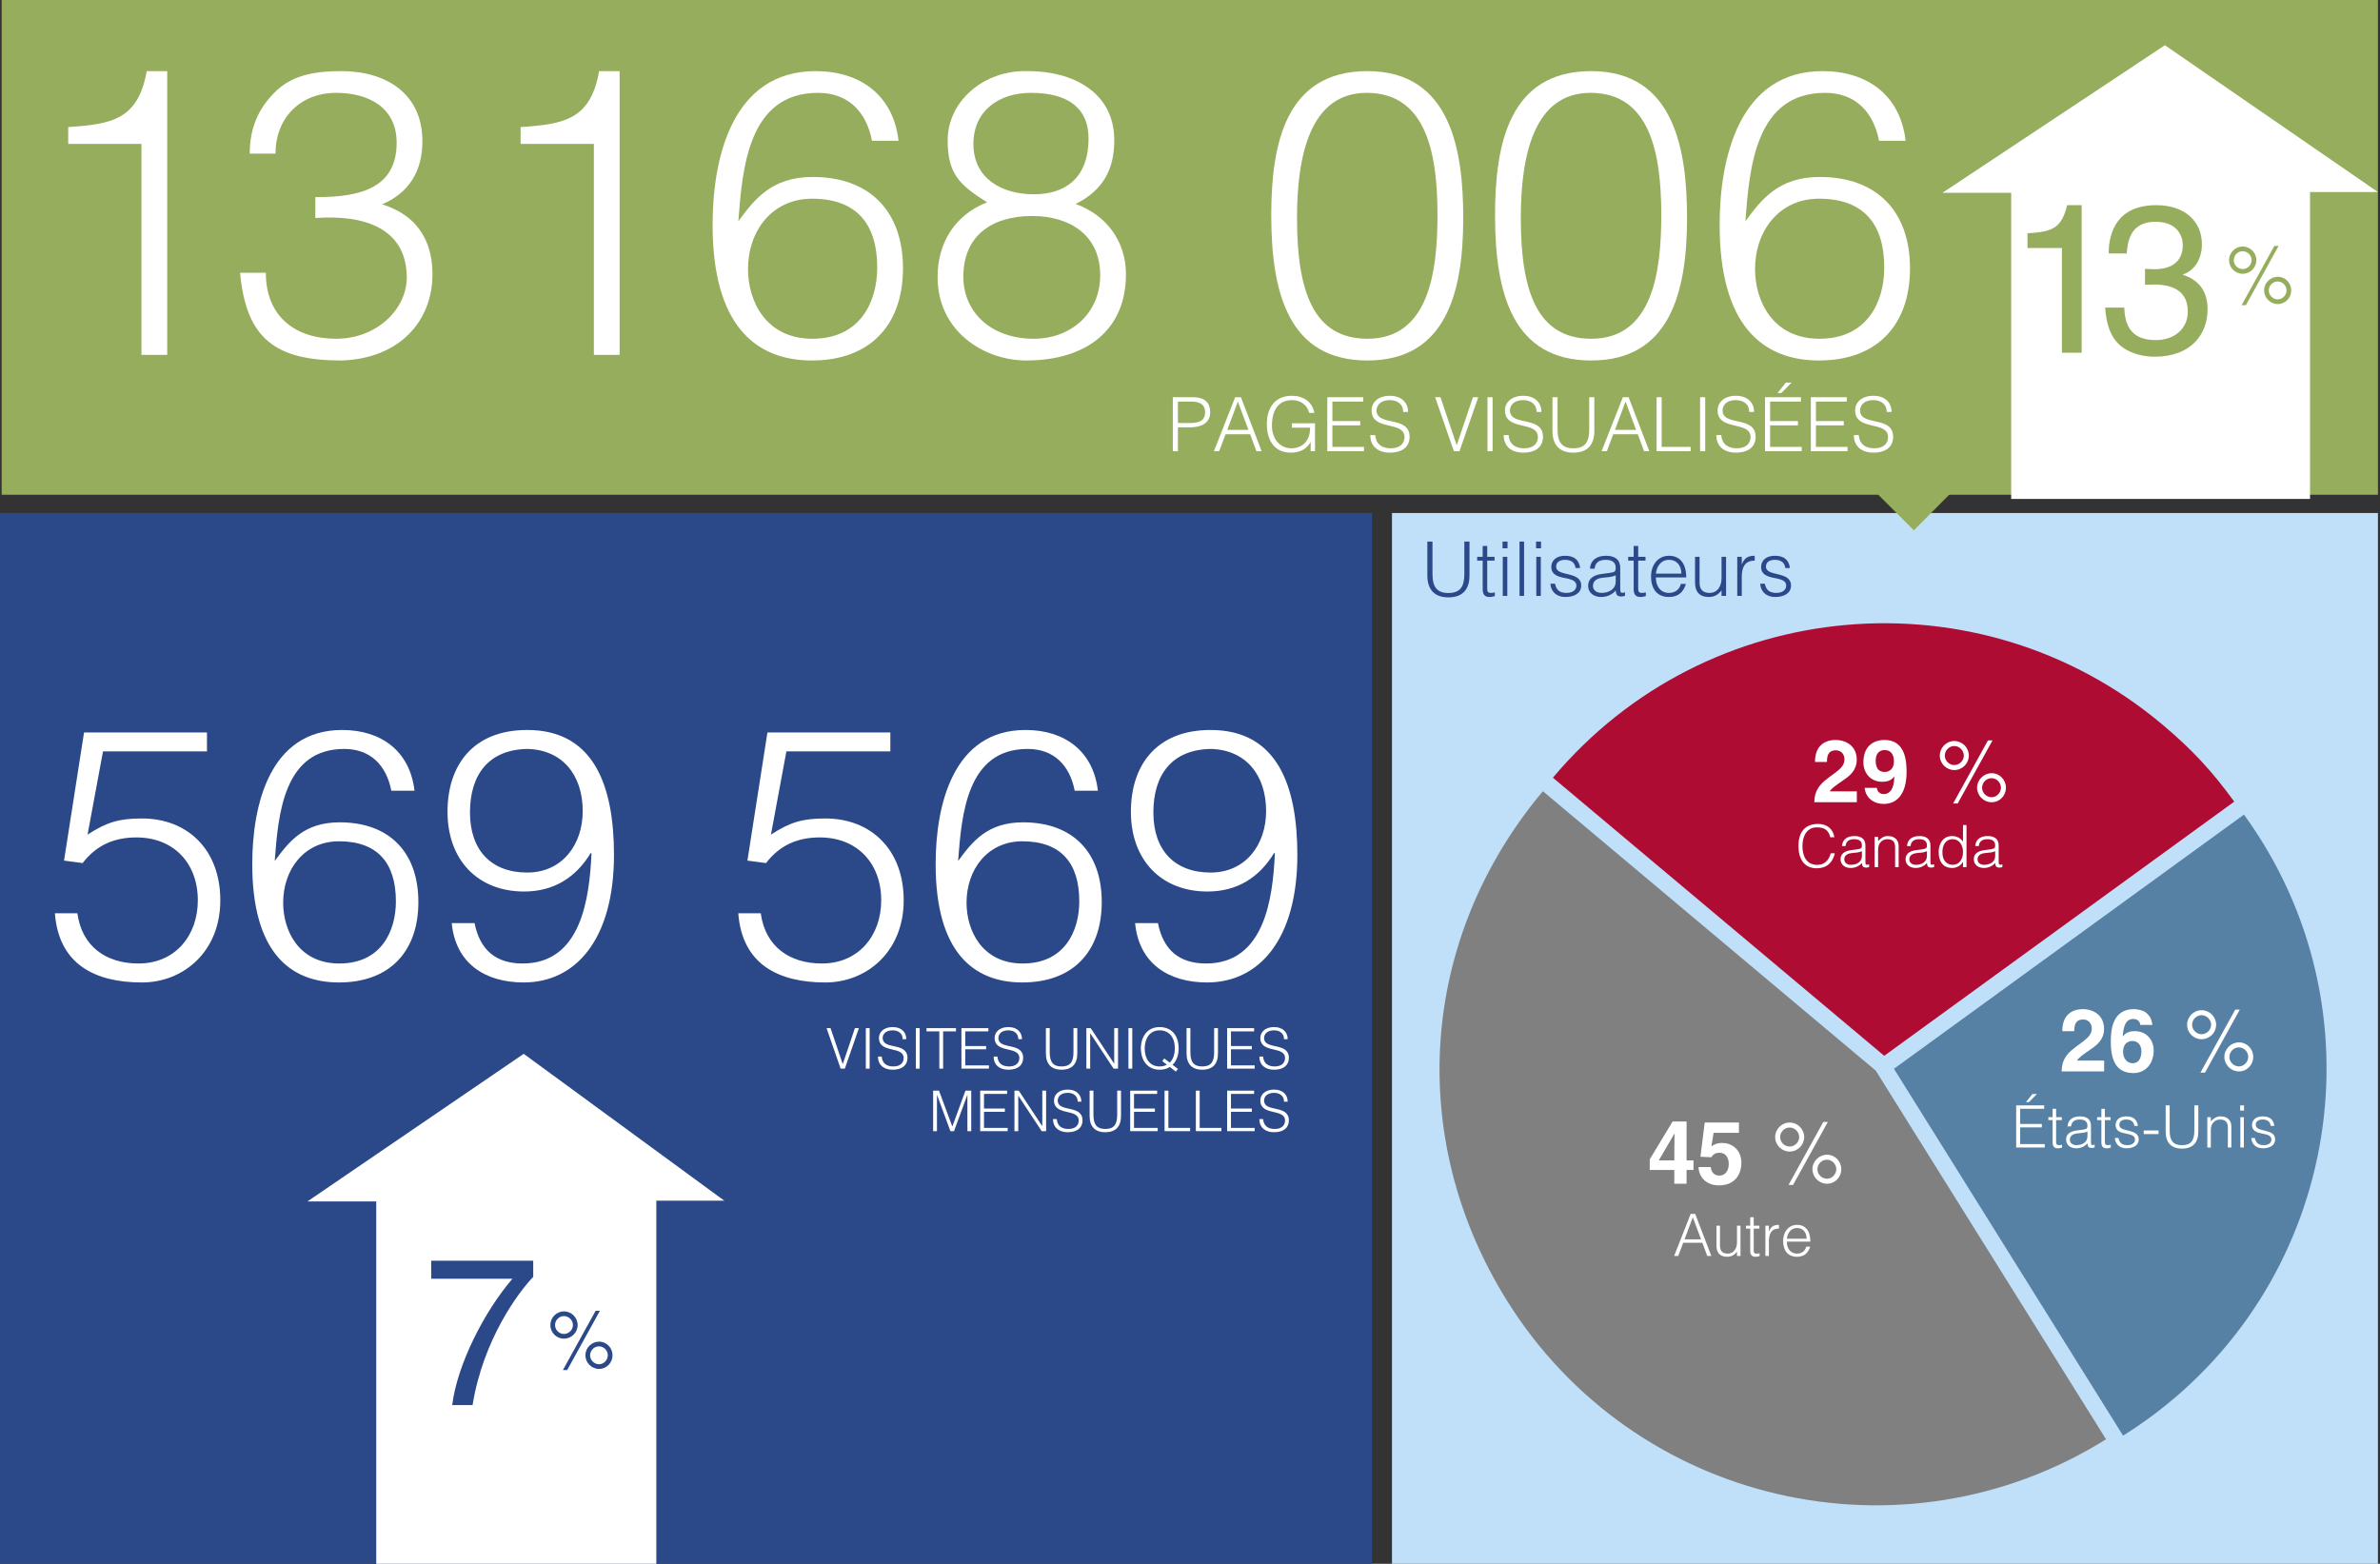 <?xml version="1.0" encoding="utf-8"?>
<!-- Generator: Adobe Illustrator 16.0.4, SVG Export Plug-In . SVG Version: 6.00 Build 0)  -->
<!DOCTYPE svg PUBLIC "-//W3C//DTD SVG 1.1//EN" "http://www.w3.org/Graphics/SVG/1.1/DTD/svg11.dtd">
<svg version="1.1" id="Layer_1" xmlns="http://www.w3.org/2000/svg" xmlns:xlink="http://www.w3.org/1999/xlink" x="0px" y="0px"
	 width="1121.577px" height="737px" viewBox="0 0 1121.577 737" enable-background="new 0 0 1121.577 737" xml:space="preserve">
<rect x="0" y="0" width="1121.577" height="737" fill="#333333" stroke="none"/>
<rect x="655.969" y="241.782" fill="#C0E0F9" width="464.646" height="495.218"/>
<rect x="0.78" fill="#95AD5C" width="1119.834" height="233.168"/>
<g>
	<path fill="#FFFFFF" d="M66.665,67.847H32.142V59.88c20.296-1.328,33.005-3.415,36.988-26.366h9.674V167.24h-12.14V67.847z"/>
	<path fill="#FFFFFF" d="M148.604,92.885c22.572,0.19,38.315-5.121,38.315-25.607c0-16.502-13.088-23.521-28.452-23.521
		c-17.071,0-28.642,11.95-28.642,28.642h-12.14c0-11.95,3.983-21.624,12.898-29.97c8.346-7.587,19.348-8.915,30.349-8.915
		c21.055,0,38.126,10.622,38.126,33.004c0,13.847-6.07,24.279-18.968,29.78c19.348,6.07,23.71,20.675,23.71,33.004
		c0,22.003-15.554,39.833-43.058,40.592c-30.918,0-44.765-10.243-47.61-41.351h12.14c0,20.296,13.467,31.108,33.194,31.108
		c19.348,0,33.953-14.416,33.194-30.159c-0.759-21.624-19.537-28.453-43.058-26.745V92.885z"/>
	<path fill="#FFFFFF" d="M279.859,67.847h-34.522V59.88c20.296-1.328,33.005-3.415,36.988-26.366h9.674V167.24h-12.14V67.847z"/>
	<path fill="#FFFFFF" d="M410.925,66.33c-2.656-13.657-11.191-22.572-25.417-22.572c-32.815,0-35.66,35.281-37.557,60.508
		c7.587-10.243,15.554-20.865,35.091-20.865c26.935,0,42.489,16.312,42.489,43.058c0,26.935-15.744,43.438-42.868,43.438
		c-26.745,0-46.852-16.692-46.852-63.923c0-31.677,9.294-72.458,48.559-72.458c21.055,0,36.609,11.381,39.075,32.815H410.925z
		 M352.503,126.838c0,14.985,8.346,32.815,30.349,32.815c22.572,0,30.539-17.451,30.539-33.574c0-20.675-9.863-32.436-30.729-32.436
		C363.884,93.644,352.503,108.818,352.503,126.838z"/>
	<path fill="#FFFFFF" d="M446.581,66.14c0-18.399,17.072-33.384,38.126-32.625c20.485,0,40.402,9.673,40.402,32.625
		c0,13.847-5.5,23.71-18.209,29.97c14.606,5.311,23.71,17.641,23.71,33.194c0,26.176-18.589,40.592-47.041,40.592
		c-19.348,0-41.73-13.278-41.73-39.454c0-15.933,8.156-29.211,23.331-35.091C452.271,87.194,446.581,82.073,446.581,66.14z
		 M453.979,130.442c0,16.502,12.898,29.211,33.194,29.211c17.64,0,31.297-12.14,31.297-29.97c0-18.778-14.226-27.883-32.056-27.883
		C467.826,101.8,453.979,110.715,453.979,130.442z M458.721,67.847c0,16.502,13.657,23.71,28.453,23.71
		c14.605,0,25.796-7.397,25.796-26.366c0-13.467-8.725-21.434-27.125-21.434C470.86,43.757,458.721,52.103,458.721,67.847z"/>
	<path fill="#FFFFFF" d="M689.558,102.749c0,35.47-8.346,67.147-45.145,67.147c-36.988,0-45.334-31.487-45.334-68.476
		c0-33.763,6.829-67.906,45.334-67.906C684.057,33.515,689.558,71.641,689.558,102.749z M644.034,43.757
		c-26.556,0-32.815,29.401-32.815,58.991c0,34.332,7.588,56.904,33.194,56.904c28.832,0,33.005-31.297,33.005-58.232
		C677.418,72.589,672.297,43.757,644.034,43.757z"/>
	<path fill="#FFFFFF" d="M795.017,102.749c0,35.47-8.346,67.147-45.145,67.147c-36.988,0-45.334-31.487-45.334-68.476
		c0-33.763,6.829-67.906,45.334-67.906C789.516,33.515,795.017,71.641,795.017,102.749z M749.493,43.757
		c-26.556,0-32.815,29.401-32.815,58.991c0,34.332,7.588,56.904,33.194,56.904c28.832,0,33.005-31.297,33.005-58.232
		C782.877,72.589,777.756,43.757,749.493,43.757z"/>
	<path fill="#FFFFFF" d="M885.491,66.33c-2.655-13.657-11.19-22.572-25.417-22.572c-32.815,0-35.66,35.281-37.557,60.508
		c7.587-10.243,15.554-20.865,35.091-20.865c26.935,0,42.488,16.312,42.488,43.058c0,26.935-15.743,43.438-42.868,43.438
		c-26.745,0-46.851-16.692-46.851-63.923c0-31.677,9.294-72.458,48.559-72.458c21.055,0,36.608,11.381,39.074,32.815H885.491z
		 M827.069,126.838c0,14.985,8.347,32.815,30.35,32.815c22.572,0,30.538-17.451,30.538-33.574c0-20.675-9.863-32.436-30.729-32.436
		C838.45,93.644,827.069,108.818,827.069,126.838z"/>
</g>
<rect y="241.782" fill="#2B4889" width="646.542" height="495.218"/>
<g>
	<path fill="#FFFFFF" d="M36.463,430.421c2.151,15.723,13.571,23.666,28.796,23.666c17.377,0,27.969-13.239,27.969-29.789
		c0-17.377-11.253-29.624-28.962-29.624c-10.426,0-18.867,3.641-25.321,12.081l-8.771-1.158l9.434-60.406h57.924v8.937H48.544
		l-7.282,39.223c9.103-5.958,15.06-7.612,25.652-7.612c21.349,0,36.906,14.563,36.906,38.561c0,24.493-17.708,38.727-36.906,38.727
		c-22.011,0-39.223-8.44-41.043-32.604H36.463z"/>
	<path fill="#FFFFFF" d="M184.415,372.663c-2.317-11.916-9.765-19.694-22.177-19.694c-28.631,0-31.113,30.782-32.769,52.793
		c6.62-8.937,13.571-18.204,30.617-18.204c23.5,0,37.071,14.232,37.071,37.567c0,23.501-13.736,37.899-37.402,37.899
		c-23.335,0-40.878-14.564-40.878-55.772c0-27.639,8.109-63.22,42.367-63.22c18.371,0,31.941,9.93,34.093,28.631H184.415z
		 M133.441,425.456c0,13.074,7.282,28.631,26.479,28.631c19.694,0,26.645-15.226,26.645-29.293c0-18.039-8.606-28.3-26.811-28.3
		C143.371,396.494,133.441,409.734,133.441,425.456z"/>
	<path fill="#FFFFFF" d="M223.634,435.055c2.482,12.412,9.764,19.032,22.673,19.032c27.638,0,31.444-30.782,32.438-51.8
		l-0.331-0.331c-7.116,11.75-17.542,18.204-31.444,18.204c-21.846,0-36.079-14.895-36.079-37.567
		c0-22.012,12.082-38.561,37.568-38.561c31.444,0,40.878,26.313,40.878,58.916c0,39.554-17.874,60.076-42.533,60.076
		c-18.205,0-32.106-8.938-33.927-27.97H223.634z M221.482,382.924c0,17.708,9.93,28.3,26.976,28.3
		c16.55,0,26.148-13.24,26.148-28.962c0-17.212-9.764-28.962-26.148-29.293C230.585,353.3,221.482,364.719,221.482,382.924z"/>
	<path fill="#FFFFFF" d="M358.509,430.421c2.151,15.723,13.571,23.666,28.796,23.666c17.377,0,27.969-13.239,27.969-29.789
		c0-17.377-11.253-29.624-28.962-29.624c-10.426,0-18.867,3.641-25.321,12.081l-8.771-1.158l9.434-60.406h57.924v8.937H370.59
		l-7.282,39.223c9.103-5.958,15.06-7.612,25.652-7.612c21.349,0,36.906,14.563,36.906,38.561c0,24.493-17.708,38.727-36.906,38.727
		c-22.011,0-39.223-8.44-41.043-32.604H358.509z"/>
	<path fill="#FFFFFF" d="M506.46,372.663c-2.317-11.916-9.765-19.694-22.177-19.694c-28.631,0-31.113,30.782-32.769,52.793
		c6.62-8.937,13.571-18.204,30.617-18.204c23.5,0,37.071,14.232,37.071,37.567c0,23.501-13.736,37.899-37.402,37.899
		c-23.335,0-40.878-14.564-40.878-55.772c0-27.639,8.109-63.22,42.367-63.22c18.371,0,31.941,9.93,34.093,28.631H506.46z
		 M455.487,425.456c0,13.074,7.282,28.631,26.479,28.631c19.694,0,26.645-15.226,26.645-29.293c0-18.039-8.606-28.3-26.811-28.3
		C465.417,396.494,455.487,409.734,455.487,425.456z"/>
	<path fill="#FFFFFF" d="M545.68,435.055c2.482,12.412,9.764,19.032,22.673,19.032c27.638,0,31.445-30.782,32.437-51.8l-0.331-0.331
		c-7.116,11.75-17.542,18.204-31.444,18.204c-21.846,0-36.079-14.895-36.079-37.567c0-22.012,12.082-38.561,37.568-38.561
		c31.445,0,40.877,26.313,40.877,58.916c0,39.554-17.873,60.076-42.532,60.076c-18.205,0-32.106-8.938-33.927-27.97H545.68z
		 M543.528,382.924c0,17.708,9.93,28.3,26.976,28.3c16.55,0,26.149-13.24,26.149-28.962c0-17.212-9.765-28.962-26.149-29.293
		C552.631,353.3,543.528,364.719,543.528,382.924z"/>
</g>
<g>
	<polygon fill="#FFFFFF" points="177.307,737 309.296,737 309.296,565.859 341.309,565.859 246.803,496.662 144.885,566.228 
		177.307,566.228 	"/>
	<g>
		<path fill="#2B4889" d="M203.211,594.158h48.069v7.616c-6.923,7.221-23.54,29.376-28.584,60.433h-9.594
			c2.374-19.089,15.034-44.014,28.387-59.542h-38.277V594.158z"/>
	</g>
</g>
<g>
	<path fill="#2B4889" d="M265.763,630.903c-3.537,0-6.413-2.915-6.413-6.413s2.876-6.451,6.413-6.451s6.451,2.915,6.451,6.451
		C272.214,628.027,269.299,630.903,265.763,630.903z M269.999,624.49c0-2.254-1.943-4.236-4.236-4.236s-4.197,1.943-4.197,4.236
		s1.943,4.197,4.197,4.197C268.017,628.688,269.999,626.744,269.999,624.49z M267.278,645.71h-2.021l15.429-27.943h2.021
		L267.278,645.71z M288.653,638.715c0,3.536-2.759,6.451-6.334,6.451c-3.537,0-6.452-2.915-6.452-6.451
		c0-3.498,2.954-6.413,6.452-6.413C285.855,632.302,288.653,635.217,288.653,638.715z M278.083,638.792
		c0,2.216,1.982,4.159,4.197,4.159c2.254,0,4.159-1.982,4.159-4.236s-1.904-4.197-4.159-4.197
		C279.948,634.518,278.083,636.461,278.083,638.792z"/>
</g>
<g>
	<g>
		<g>
			<path fill="#808080" d="M883.966,504.589l108.504,173.73c-95.947,59.921-222.306,30.728-282.234-65.226
				c-47.939-76.753-41.339-170.885,16.853-240.2L883.966,504.589z"/>
		</g>
	</g>
	<g>
		<g>
			<path fill="#5781A4" d="M892.525,503.703l164.946-119.789c66.161,91.102,45.939,218.588-45.157,284.738
				c-3.646,2.652-7.976,5.576-11.803,7.958L892.525,503.703z"/>
		</g>
	</g>
	<g>
		<g>
			<path fill="#AF0C33" d="M887.942,497.592L731.807,366.521c72.382-86.23,200.976-97.452,287.204-25.064
				c13.799,11.584,23.291,21.772,33.877,36.347L887.942,497.592z"/>
		</g>
	</g>
	<g>
		<path fill="#FFFFFF" d="M862.522,394.6c-0.772-3.39-2.866-4.685-6.256-4.685c-4.795,0-6.862,4.106-6.862,8.791
			c0,4.437,1.626,8.9,7.027,8.9c3.417,0,5.539-2.314,6.283-5.456h1.957c-0.882,3.831-3.279,7.055-8.599,7.055
			c-6.117,0-8.543-4.822-8.543-10.444c0-7.578,3.969-10.444,9.232-10.444c4.078,0,7.055,2.178,7.688,6.283H862.522z"/>
		<path fill="#FFFFFF" d="M874.645,400.359c0.606-0.055,1.626-0.221,2.177-0.469s0.606-0.992,0.606-1.488
			c0-1.681-0.992-2.894-3.555-2.894c-2.287,0-3.858,0.744-4.161,3.225h-1.682c0.248-3.362,2.756-4.712,5.87-4.712
			c2.894,0,5.181,1.13,5.181,4.437v7.771c0,1.295,0.331,1.598,1.736,1.102v1.296c-0.248,0.082-0.827,0.275-1.295,0.275
			c-0.276,0-0.496-0.027-0.744-0.083c-1.103-0.165-1.296-1.13-1.323-2.122c-1.378,1.543-3.252,2.37-5.318,2.37
			c-2.508,0-4.768-1.351-4.768-4.106c0-2.397,1.653-3.857,4.988-4.299L874.645,400.359z M877.428,401.186
			c-1.405,0.579-2.839,0.689-4.271,0.8c-2.508,0.192-4.023,1.103-4.023,3.031c0,1.736,1.516,2.562,3.087,2.562
			c2.617,0,5.208-1.268,5.208-4.161V401.186z"/>
		<path fill="#FFFFFF" d="M885.06,408.682h-1.653v-14.274h1.653v1.983c1.322-1.405,2.618-2.369,4.602-2.369
			c1.736,0,3.335,0.551,4.354,2.039c0.688,1.02,0.717,2.094,0.717,3.279v9.342h-1.653v-9.314c0-2.562-1.048-3.858-3.693-3.858
			c-2.039,0-3.444,1.323-3.968,2.784c-0.331,0.909-0.358,1.708-0.358,2.7V408.682z"/>
		<path fill="#FFFFFF" d="M905.284,400.359c0.606-0.055,1.626-0.221,2.177-0.469s0.606-0.992,0.606-1.488
			c0-1.681-0.992-2.894-3.555-2.894c-2.287,0-3.858,0.744-4.161,3.225h-1.682c0.248-3.362,2.756-4.712,5.87-4.712
			c2.894,0,5.181,1.13,5.181,4.437v7.771c0,1.295,0.331,1.598,1.736,1.102v1.296c-0.248,0.082-0.827,0.275-1.295,0.275
			c-0.276,0-0.496-0.027-0.744-0.083c-1.103-0.165-1.296-1.13-1.323-2.122c-1.378,1.543-3.252,2.37-5.318,2.37
			c-2.508,0-4.768-1.351-4.768-4.106c0-2.397,1.653-3.857,4.988-4.299L905.284,400.359z M908.067,401.186
			c-1.405,0.579-2.839,0.689-4.271,0.8c-2.508,0.192-4.023,1.103-4.023,3.031c0,1.736,1.516,2.562,3.087,2.562
			c2.617,0,5.208-1.268,5.208-4.161V401.186z"/>
		<path fill="#FFFFFF" d="M925.068,388.84h1.653v19.842h-1.653v-2.508h-0.055c-0.965,1.874-3.142,2.894-4.961,2.894
			c-4.602,0-6.448-3.279-6.448-7.495c0-3.996,2.012-7.551,6.366-7.551c2.012,0,4.051,0.937,5.098,2.673V388.84z M920.246,395.509
			c-3.417,0-5.016,2.894-4.878,6.477c0.027,3.582,2.095,5.594,4.878,5.594c3.114,0,4.822-2.646,4.822-6.09
			C925.068,398.265,923.25,395.509,920.246,395.509z"/>
		<path fill="#FFFFFF" d="M937.439,400.359c0.606-0.055,1.626-0.221,2.177-0.469s0.606-0.992,0.606-1.488
			c0-1.681-0.992-2.894-3.555-2.894c-2.287,0-3.858,0.744-4.161,3.225h-1.682c0.248-3.362,2.756-4.712,5.87-4.712
			c2.894,0,5.181,1.13,5.181,4.437v7.771c0,1.295,0.331,1.598,1.736,1.102v1.296c-0.248,0.082-0.827,0.275-1.295,0.275
			c-0.276,0-0.496-0.027-0.744-0.083c-1.103-0.165-1.296-1.13-1.323-2.122c-1.378,1.543-3.252,2.37-5.318,2.37
			c-2.508,0-4.768-1.351-4.768-4.106c0-2.397,1.653-3.857,4.988-4.299L937.439,400.359z M940.223,401.186
			c-1.405,0.579-2.839,0.689-4.271,0.8c-2.508,0.192-4.023,1.103-4.023,3.031c0,1.736,1.516,2.562,3.087,2.562
			c2.617,0,5.208-1.268,5.208-4.161V401.186z"/>
	</g>
	<g>
		<path fill="#FFFFFF" d="M855.319,359.116c0-9.548,6.986-10.375,9.59-10.375c5.622,0,10.086,3.307,10.086,9.26
			c0,5.043-3.266,7.605-6.117,9.548c-3.886,2.729-5.911,4.051-6.572,5.415h12.731v5.126h-20.048
			c0.206-3.431,0.454-7.027,6.82-11.657c5.291-3.844,7.398-5.332,7.398-8.639c0-1.943-1.239-4.175-4.051-4.175
			c-4.051,0-4.175,3.348-4.216,5.497H855.319z"/>
		<path fill="#FFFFFF" d="M884.458,371.311v0.042c0.331,2.025,1.612,2.893,3.39,2.893c2.397,0,4.795-2.025,4.836-8.184l-0.082-0.083
			c-1.323,1.984-3.597,2.48-5.581,2.48c-5.621,0-8.887-4.258-8.887-9.177c0-7.192,4.258-10.541,10.003-10.541
			c10.169,0,10.334,10.954,10.334,15.088c0,11.367-5.373,15.046-10.664,15.046c-5.002,0-8.599-2.894-9.095-7.564H884.458z
			 M888.261,363.829c2.025,0,4.258-1.447,4.258-4.919c0-3.349-1.446-5.415-4.423-5.415c-1.488,0-4.175,0.744-4.175,4.96
			C883.921,362.878,886.07,363.829,888.261,363.829z"/>
		<path fill="#FFFFFF" d="M920.954,362.92c-3.762,0-6.82-3.101-6.82-6.821c0-3.72,3.059-6.861,6.82-6.861s6.862,3.101,6.862,6.861
			C927.816,359.86,924.716,362.92,920.954,362.92z M925.46,356.099c0-2.397-2.067-4.505-4.506-4.505s-4.464,2.066-4.464,4.505
			c0,2.439,2.066,4.465,4.464,4.465S925.46,358.496,925.46,356.099z M922.566,378.669h-2.149l16.41-29.721h2.149L922.566,378.669z
			 M945.301,371.229c0,3.761-2.935,6.861-6.737,6.861c-3.762,0-6.862-3.101-6.862-6.861c0-3.721,3.142-6.821,6.862-6.821
			C942.325,364.407,945.301,367.508,945.301,371.229z M934.058,371.311c0,2.356,2.108,4.423,4.465,4.423
			c2.397,0,4.423-2.107,4.423-4.505c0-2.398-2.025-4.465-4.423-4.465C936.042,366.764,934.058,368.83,934.058,371.311z"/>
	</g>
	<g>
		<path fill="#FFFFFF" d="M971.86,485.974c0-9.548,6.986-10.375,9.59-10.375c5.622,0,10.086,3.307,10.086,9.26
			c0,5.043-3.266,7.605-6.117,9.548c-3.886,2.729-5.911,4.051-6.572,5.415h12.731v5.126H971.53c0.206-3.431,0.454-7.027,6.82-11.657
			c5.291-3.844,7.398-5.332,7.398-8.639c0-1.943-1.239-4.175-4.051-4.175c-4.051,0-4.175,3.348-4.216,5.497H971.86z"/>
		<path fill="#FFFFFF" d="M1008.604,483.039c-0.165-1.653-1.239-2.811-3.389-2.811c-3.762,0-4.63,4.299-4.837,8.102l0.083,0.083
			c0.785-1.075,2.232-2.439,5.497-2.439c6.077,0,8.971,4.671,8.971,9.053c0,6.407-3.928,10.706-9.591,10.706
			c-8.887,0-10.623-7.44-10.623-14.757c0-5.58,0.744-15.377,10.913-15.377c1.198,0,4.547,0.455,5.993,1.901
			c1.612,1.571,2.191,2.438,2.729,5.539H1008.604z M1004.926,490.604c-2.19,0-4.423,1.364-4.423,5.043
			c0,3.183,1.819,5.456,4.589,5.456c2.107,0,4.051-1.611,4.051-5.58C1009.143,491.803,1006.745,490.604,1004.926,490.604z"/>
		<path fill="#FFFFFF" d="M1037.495,489.777c-3.762,0-6.82-3.101-6.82-6.821c0-3.72,3.059-6.861,6.82-6.861s6.862,3.101,6.862,6.861
			C1044.357,486.718,1041.257,489.777,1037.495,489.777z M1042.001,482.956c0-2.397-2.067-4.505-4.506-4.505
			s-4.464,2.066-4.464,4.505c0,2.439,2.066,4.465,4.464,4.465S1042.001,485.354,1042.001,482.956z M1039.107,505.526h-2.149
			l16.41-29.721h2.149L1039.107,505.526z M1061.842,498.086c0,3.761-2.935,6.861-6.737,6.861c-3.762,0-6.862-3.101-6.862-6.861
			c0-3.721,3.142-6.821,6.862-6.821C1058.866,491.265,1061.842,494.365,1061.842,498.086z M1050.599,498.168
			c0,2.356,2.108,4.423,4.465,4.423c2.397,0,4.423-2.107,4.423-4.505c0-2.398-2.025-4.465-4.423-4.465
			C1052.583,493.621,1050.599,495.688,1050.599,498.168z"/>
	</g>
	<g>
		<path fill="#FFFFFF" d="M950.129,540.799v-19.842h13.2v1.599h-11.326v7.165h10.224v1.599h-10.224v7.881h11.602v1.599H950.129z
			 M954.73,519.414l3.06-3.83h2.121l-3.775,3.83H954.73z"/>
		<path fill="#FFFFFF" d="M971.731,540.854c-0.387,0.083-1.103,0.331-1.902,0.331c-1.625,0-2.535-0.717-2.535-2.838v-10.444h-2.012
			v-1.378h2.012v-3.969h1.653v3.969h2.674v1.378h-2.674v9.782c0,1.405,0.056,2.012,1.434,2.012c0.44,0,0.909-0.082,1.351-0.192
			V540.854z"/>
		<path fill="#FFFFFF" d="M980.935,532.477c0.606-0.055,1.626-0.221,2.177-0.469s0.606-0.992,0.606-1.488
			c0-1.681-0.992-2.894-3.555-2.894c-2.287,0-3.858,0.744-4.161,3.225h-1.682c0.248-3.362,2.756-4.712,5.87-4.712
			c2.894,0,5.181,1.13,5.181,4.437v7.771c0,1.295,0.331,1.598,1.736,1.102v1.296c-0.248,0.082-0.827,0.275-1.295,0.275
			c-0.276,0-0.496-0.027-0.744-0.083c-1.103-0.165-1.296-1.13-1.323-2.122c-1.378,1.543-3.252,2.37-5.318,2.37
			c-2.508,0-4.768-1.351-4.768-4.106c0-2.397,1.653-3.857,4.988-4.299L980.935,532.477z M983.718,533.303
			c-1.405,0.579-2.839,0.689-4.271,0.8c-2.508,0.192-4.023,1.103-4.023,3.031c0,1.736,1.516,2.562,3.087,2.562
			c2.617,0,5.208-1.268,5.208-4.161V533.303z"/>
		<path fill="#FFFFFF" d="M994.712,540.854c-0.387,0.083-1.103,0.331-1.902,0.331c-1.625,0-2.535-0.717-2.535-2.838v-10.444h-2.012
			v-1.378h2.012v-3.969h1.653v3.969h2.674v1.378h-2.674v9.782c0,1.405,0.056,2.012,1.434,2.012c0.44,0,0.909-0.082,1.351-0.192
			V540.854z"/>
		<path fill="#FFFFFF" d="M998.319,536.335c0.524,2.452,1.792,3.361,4.271,3.361c2.397,0,3.527-1.268,3.527-2.646
			c0-4.134-9.148-1.212-9.148-6.834c0-2.37,1.846-4.078,5.016-4.078c3.086,0,5.098,1.268,5.511,4.491h-1.681
			c-0.303-2.204-1.791-3.004-3.858-3.004c-2.094,0-3.224,0.992-3.224,2.453c0,3.886,9.148,1.46,9.148,6.944
			c0,2.729-2.452,4.161-5.814,4.161s-5.291-2.149-5.429-4.85H998.319z"/>
		<path fill="#FFFFFF" d="M1017.223,532.779v1.709h-6.972v-1.709H1017.223z"/>
		<path fill="#FFFFFF" d="M1020.583,520.957h1.874v11.822c0,4.905,1.764,6.944,5.814,6.944c4.271,0,5.814-2.259,5.814-6.944v-11.822
			h1.874v12.374c0,5.153-2.562,7.991-7.688,7.991c-5.181,0-7.688-2.921-7.688-7.991V520.957z"/>
		<path fill="#FFFFFF" d="M1041.854,540.799h-1.653v-14.274h1.653v1.983c1.322-1.405,2.618-2.369,4.602-2.369
			c1.736,0,3.335,0.551,4.354,2.039c0.688,1.02,0.717,2.094,0.717,3.279v9.342h-1.653v-9.314c0-2.562-1.048-3.858-3.693-3.858
			c-2.039,0-3.444,1.323-3.968,2.784c-0.331,0.909-0.358,1.708-0.358,2.7V540.799z"/>
		<path fill="#FFFFFF" d="M1055.687,523.41v-2.453h1.818v2.453H1055.687z M1055.77,540.799v-14.274h1.653v14.274H1055.77z"/>
		<path fill="#FFFFFF" d="M1062.602,536.335c0.524,2.452,1.792,3.361,4.271,3.361c2.397,0,3.527-1.268,3.527-2.646
			c0-4.134-9.148-1.212-9.148-6.834c0-2.37,1.846-4.078,5.015-4.078c3.087,0,5.099,1.268,5.512,4.491h-1.681
			c-0.304-2.204-1.791-3.004-3.858-3.004c-2.094,0-3.224,0.992-3.224,2.453c0,3.886,9.148,1.46,9.148,6.944
			c0,2.729-2.452,4.161-5.814,4.161s-5.291-2.149-5.429-4.85H1062.602z"/>
	</g>
	<g>
		<path fill="#FFFFFF" d="M788.938,591.926l7.799-19.842h2.122l7.605,19.842h-1.929l-2.287-6.228h-9.039l-2.342,6.228H788.938z
			 M793.844,584.1h7.771l-3.886-10.417L793.844,584.1z"/>
		<path fill="#FFFFFF" d="M818.561,577.651h1.653v14.274h-1.653v-1.984c-0.882,0.992-2.095,2.37-4.603,2.37
			c-3.803,0-5.07-2.287-5.07-5.264v-9.396h1.653v9.369c0,2.453,1.074,3.803,3.665,3.803c2.729,0,4.354-2.26,4.354-5.401V577.651z"/>
		<path fill="#FFFFFF" d="M829.224,591.98c-0.387,0.083-1.103,0.331-1.902,0.331c-1.625,0-2.535-0.717-2.535-2.838v-10.444h-2.012
			v-1.378h2.012v-3.969h1.653v3.969h2.674v1.378h-2.674v9.782c0,1.405,0.056,2.012,1.434,2.012c0.44,0,0.909-0.082,1.351-0.192
			V591.98z"/>
		<path fill="#FFFFFF" d="M833.604,591.926h-1.654v-14.274h1.654v2.673h0.055c0.909-2.287,2.26-3.059,4.657-3.059v1.791
			c-3.721-0.083-4.712,2.673-4.712,5.869V591.926z"/>
		<path fill="#FFFFFF" d="M842.062,585.174c-0.027,3.087,1.626,5.649,4.795,5.649c2.149,0,3.83-1.185,4.326-3.279h1.847
			c-0.827,2.701-2.535,4.768-6.173,4.768c-4.574,0-6.559-3.252-6.559-7.468c0-4.161,2.48-7.578,6.559-7.578
			c3.913,0,6.311,2.783,6.283,7.908H842.062z M851.377,583.796c0-2.783-1.543-5.043-4.52-5.043c-2.921,0-4.465,2.343-4.795,5.043
			H851.377z"/>
	</g>
	<g>
		<path fill="#FFFFFF" d="M798.067,551.398h-3.266v6.49h-5.787v-6.49H777.44v-5.001l10.789-17.857h6.572v18.354h3.266V551.398z
			 M789.015,546.894c0-7.11,0.124-11.698,0.124-12.607h-0.083l-7.357,12.607H789.015z"/>
		<path fill="#FFFFFF" d="M806.496,540.279c1.075-0.744,2.397-1.612,5.25-1.612c3.927,0,8.887,2.729,8.887,9.467
			c0,4.009-2.025,10.54-10.664,10.54c-4.589,0-9.26-2.728-9.549-8.639h5.787c0.248,2.397,1.529,4.009,4.092,4.009
			c2.77,0,4.382-2.355,4.382-5.497c0-2.604-1.24-5.25-4.299-5.25c-0.785,0-2.77,0.041-3.886,2.108l-5.167-0.248l2.025-16.121h16.121
			v4.878h-11.946L806.496,540.279z"/>
		<path fill="#FFFFFF" d="M843.364,542.719c-3.762,0-6.82-3.101-6.82-6.821c0-3.72,3.059-6.861,6.82-6.861s6.862,3.101,6.862,6.861
			C850.227,539.659,847.126,542.719,843.364,542.719z M847.87,535.897c0-2.397-2.067-4.505-4.506-4.505s-4.464,2.066-4.464,4.505
			c0,2.439,2.066,4.465,4.464,4.465S847.87,538.295,847.87,535.897z M844.977,558.468h-2.149l16.41-29.721h2.149L844.977,558.468z
			 M867.711,551.027c0,3.761-2.935,6.861-6.737,6.861c-3.762,0-6.862-3.101-6.862-6.861c0-3.721,3.142-6.821,6.862-6.821
			C864.735,544.206,867.711,547.307,867.711,551.027z M856.468,551.109c0,2.356,2.108,4.423,4.465,4.423
			c2.397,0,4.423-2.107,4.423-4.505c0-2.398-2.025-4.465-4.423-4.465C858.452,546.562,856.468,548.629,856.468,551.109z"/>
	</g>
</g>
<polygon fill="#95AD5C" points="921.491,230.221 882.185,230.221 901.897,249.928 "/>
<g>
	<path fill="#FFFFFF" d="M552.693,212.657v-25.456h9.298c6.611,0,8.308,3.288,8.308,7.106c0,5.692-5.056,7.106-9.758,7.106h-5.445
		v11.243H552.693z M560.613,199.363c4.49,0,7.283-0.919,7.283-5.232c0-3.182-2.05-4.879-6.576-4.879h-6.223v10.111H560.613z"/>
	<path fill="#FFFFFF" d="M572.068,212.657l10.005-25.456h2.722l9.758,25.456h-2.475l-2.935-7.99h-11.596l-3.005,7.99H572.068z
		 M578.361,202.616h9.97l-4.984-13.364L578.361,202.616z"/>
	<path fill="#FFFFFF" d="M608.804,201.555v-2.05h10.889v13.152h-2.051v-4.349c-1.768,3.041-4.489,5.021-9.51,5.021
		c-6.435,0-11.137-4.49-11.137-13.541c0-7.46,3.747-13.258,11.772-13.258c5.339,0,9.546,2.616,10.643,8.061h-2.476
		c-0.849-3.818-4.207-6.01-7.99-6.01c-6.717,0-9.545,4.95-9.545,12.162c0,5.622,3.394,10.536,9.228,10.536
		c2.757,0,6.01-1.167,7.672-4.455c0.812-1.591,1.061-3.359,1.096-5.268H608.804z"/>
	<path fill="#FFFFFF" d="M625.491,212.657v-25.456h16.936v2.051h-14.531v9.192h13.117v2.05h-13.117v10.111h14.885v2.051H625.491z"/>
	<path fill="#FFFFFF" d="M648.085,205.056c0.389,4.561,3.43,6.222,7.318,6.222c4.561,0,6.47-2.475,6.47-5.268
		c0-7.884-15.521-2.652-15.521-12.657c0-3.535,2.935-6.823,8.627-6.823c5.728,0,8.591,3.465,8.556,7.601h-2.298
		c0-3.889-3.006-5.551-6.258-5.551c-4.879,0-6.646,3.005-6.223,5.622c1.096,6.576,15.521,1.838,15.521,11.702
		c0,4.667-3.43,7.425-9.298,7.425c-5.304,0-9.228-2.758-9.228-8.273H648.085z"/>
	<path fill="#FFFFFF" d="M676.3,187.201h2.51l7.672,22.627l7.637-22.627h2.51l-8.838,25.456h-2.652L676.3,187.201z"/>
	<path fill="#FFFFFF" d="M700.978,212.657v-25.456h2.404v25.456H700.978z"/>
	<path fill="#FFFFFF" d="M710.948,205.056c0.389,4.561,3.43,6.222,7.318,6.222c4.561,0,6.47-2.475,6.47-5.268
		c0-7.884-15.521-2.652-15.521-12.657c0-3.535,2.935-6.823,8.627-6.823c5.728,0,8.591,3.465,8.556,7.601h-2.298
		c0-3.889-3.006-5.551-6.258-5.551c-4.879,0-6.646,3.005-6.223,5.622c1.096,6.576,15.521,1.838,15.521,11.702
		c0,4.667-3.43,7.425-9.298,7.425c-5.304,0-9.228-2.758-9.228-8.273H710.948z"/>
	<path fill="#FFFFFF" d="M731.597,187.201H734v15.167c0,6.293,2.263,8.909,7.46,8.909c5.48,0,7.46-2.899,7.46-8.909v-15.167h2.404
		v15.875c0,6.611-3.288,10.253-9.864,10.253c-6.646,0-9.863-3.748-9.863-10.253V187.201z"/>
	<path fill="#FFFFFF" d="M754.755,212.657l10.006-25.456h2.722l9.758,25.456h-2.475l-2.935-7.99h-11.596l-3.006,7.99H754.755z
		 M761.048,202.616h9.97l-4.984-13.364L761.048,202.616z"/>
	<path fill="#FFFFFF" d="M780.67,212.657v-25.456h2.404v23.405h13.647v2.051H780.67z"/>
	<path fill="#FFFFFF" d="M801.177,212.657v-25.456h2.404v25.456H801.177z"/>
	<path fill="#FFFFFF" d="M811.147,205.056c0.389,4.561,3.43,6.222,7.318,6.222c4.561,0,6.47-2.475,6.47-5.268
		c0-7.884-15.521-2.652-15.521-12.657c0-3.535,2.935-6.823,8.627-6.823c5.728,0,8.591,3.465,8.556,7.601H824.3
		c0-3.889-3.006-5.551-6.258-5.551c-4.879,0-6.646,3.005-6.223,5.622c1.096,6.576,15.521,1.838,15.521,11.702
		c0,4.667-3.43,7.425-9.298,7.425c-5.304,0-9.228-2.758-9.228-8.273H811.147z"/>
	<path fill="#FFFFFF" d="M831.761,212.657v-25.456h16.936v2.051h-14.531v9.192h13.117v2.05h-13.117v10.111h14.885v2.051H831.761z
		 M837.665,185.222l3.925-4.915h2.723l-4.844,4.915H837.665z"/>
	<path fill="#FFFFFF" d="M853.363,212.657v-25.456h16.936v2.051h-14.531v9.192h13.117v2.05h-13.117v10.111h14.885v2.051H853.363z"/>
	<path fill="#FFFFFF" d="M875.956,205.056c0.389,4.561,3.43,6.222,7.318,6.222c4.561,0,6.47-2.475,6.47-5.268
		c0-7.884-15.521-2.652-15.521-12.657c0-3.535,2.935-6.823,8.627-6.823c5.728,0,8.591,3.465,8.556,7.601h-2.298
		c0-3.889-3.006-5.551-6.258-5.551c-4.879,0-6.646,3.005-6.223,5.622c1.096,6.576,15.521,1.838,15.521,11.702
		c0,4.667-3.43,7.425-9.298,7.425c-5.304,0-9.228-2.758-9.228-8.273H875.956z"/>
</g>
<g>
	<g>
		<path fill="#2B4889" d="M672.64,255.235h2.42v15.266c0,6.334,2.277,8.967,7.508,8.967c5.516,0,7.508-2.918,7.508-8.967v-15.266
			h2.42v15.977c0,6.654-3.31,10.319-9.928,10.319c-6.689,0-9.928-3.771-9.928-10.319V255.235z"/>
		<path fill="#2B4889" d="M704.446,280.927c-0.498,0.106-1.423,0.427-2.455,0.427c-2.1,0-3.273-0.925-3.273-3.665v-13.486h-2.598
			v-1.779h2.598v-5.124h2.135v5.124h3.451v1.779h-3.451v12.633c0,1.814,0.071,2.597,1.851,2.597c0.569,0,1.174-0.106,1.743-0.249
			V280.927z"/>
		<path fill="#2B4889" d="M708.073,258.402v-3.167h2.349v3.167H708.073z M708.18,280.855v-18.433h2.136v18.433H708.18z"/>
		<path fill="#2B4889" d="M716.077,280.855v-25.62h2.136v25.62H716.077z"/>
		<path fill="#2B4889" d="M723.868,258.402v-3.167h2.349v3.167H723.868z M723.975,280.855v-18.433h2.136v18.433H723.975z"/>
		<path fill="#2B4889" d="M732.799,275.091c0.676,3.167,2.312,4.341,5.516,4.341c3.096,0,4.555-1.637,4.555-3.416
			c0-5.337-11.814-1.565-11.814-8.824c0-3.061,2.385-5.267,6.477-5.267c3.985,0,6.583,1.637,7.116,5.801h-2.17
			c-0.392-2.847-2.313-3.879-4.981-3.879c-2.705,0-4.164,1.281-4.164,3.167c0,5.018,11.814,1.886,11.814,8.967
			c0,3.522-3.167,5.373-7.509,5.373c-4.341,0-6.832-2.775-7.01-6.263H732.799z"/>
		<path fill="#2B4889" d="M757.811,270.109c0.782-0.071,2.099-0.285,2.811-0.605s0.783-1.28,0.783-1.921
			c0-2.171-1.281-3.736-4.591-3.736c-2.953,0-4.981,0.961-5.373,4.163h-2.17c0.32-4.341,3.558-6.085,7.579-6.085
			c3.736,0,6.689,1.459,6.689,5.729v10.034c0,1.673,0.427,2.063,2.242,1.424v1.672c-0.32,0.106-1.067,0.356-1.673,0.356
			c-0.355,0-0.641-0.036-0.961-0.107c-1.423-0.213-1.672-1.459-1.708-2.74c-1.779,1.993-4.198,3.061-6.867,3.061
			c-3.238,0-6.156-1.743-6.156-5.302c0-3.096,2.135-4.981,6.44-5.551L757.811,270.109z M761.404,271.177
			c-1.815,0.747-3.665,0.89-5.516,1.032c-3.238,0.249-5.195,1.423-5.195,3.914c0,2.241,1.957,3.309,3.985,3.309
			c3.381,0,6.726-1.637,6.726-5.373V271.177z"/>
		<path fill="#2B4889" d="M775.599,280.927c-0.498,0.106-1.423,0.427-2.455,0.427c-2.1,0-3.273-0.925-3.273-3.665v-13.486h-2.598
			v-1.779h2.598v-5.124h2.135v5.124h3.451v1.779h-3.451v12.633c0,1.814,0.071,2.597,1.851,2.597c0.569,0,1.174-0.106,1.743-0.249
			V280.927z"/>
		<path fill="#2B4889" d="M780.329,272.138c-0.036,3.985,2.1,7.294,6.191,7.294c2.775,0,4.946-1.529,5.586-4.234h2.385
			c-1.067,3.487-3.273,6.156-7.971,6.156c-5.907,0-8.469-4.199-8.469-9.643c0-5.373,3.202-9.786,8.469-9.786
			c5.053,0,8.148,3.594,8.113,10.213H780.329z M792.356,270.358c0-3.594-1.993-6.512-5.836-6.512c-3.772,0-5.765,3.024-6.191,6.512
			H792.356z"/>
		<path fill="#2B4889" d="M811.283,262.423h2.135v18.433h-2.135v-2.562c-1.139,1.281-2.704,3.061-5.942,3.061
			c-4.91,0-6.547-2.953-6.547-6.796v-12.135h2.135v12.099c0,3.167,1.388,4.91,4.732,4.91c3.522,0,5.622-2.917,5.622-6.974V262.423z"
			/>
		<path fill="#2B4889" d="M820.815,280.855h-2.135v-18.433h2.135v3.452h0.071c1.174-2.953,2.918-3.95,6.014-3.95v2.313
			c-4.804-0.107-6.085,3.451-6.085,7.579V280.855z"/>
		<path fill="#2B4889" d="M831.667,275.091c0.676,3.167,2.312,4.341,5.516,4.341c3.096,0,4.555-1.637,4.555-3.416
			c0-5.337-11.814-1.565-11.814-8.824c0-3.061,2.385-5.267,6.477-5.267c3.985,0,6.583,1.637,7.117,5.801h-2.171
			c-0.392-2.847-2.313-3.879-4.981-3.879c-2.705,0-4.164,1.281-4.164,3.167c0,5.018,11.814,1.886,11.814,8.967
			c0,3.522-3.167,5.373-7.509,5.373c-4.341,0-6.832-2.775-7.01-6.263H831.667z"/>
	</g>
</g>
<g>
	<path fill="#FFFFFF" d="M389.514,484.551h1.883l5.755,16.973l5.728-16.973h1.883l-6.63,19.094h-1.989L389.514,484.551z"/>
	<path fill="#FFFFFF" d="M408.023,503.645v-19.094h1.803v19.094H408.023z"/>
	<path fill="#FFFFFF" d="M415.501,497.942c0.292,3.422,2.572,4.668,5.49,4.668c3.421,0,4.853-1.856,4.853-3.951
		c0-5.914-11.642-1.989-11.642-9.494c0-2.652,2.201-5.118,6.471-5.118c4.296,0,6.444,2.599,6.418,5.701h-1.724
		c0-2.917-2.254-4.163-4.694-4.163c-3.66,0-4.986,2.254-4.667,4.216c0.822,4.934,11.642,1.38,11.642,8.778
		c0,3.501-2.572,5.569-6.975,5.569c-3.978,0-6.922-2.068-6.922-6.206H415.501z"/>
	<path fill="#FFFFFF" d="M431.597,503.645v-19.094h1.803v19.094H431.597z"/>
	<path fill="#FFFFFF" d="M436.608,484.551h13.896v1.538h-6.047v17.556h-1.803v-17.556h-6.046V484.551z"/>
	<path fill="#FFFFFF" d="M453.076,503.645v-19.094h12.703v1.538H454.88v6.895h9.839v1.538h-9.839v7.585h11.165v1.538H453.076z"/>
	<path fill="#FFFFFF" d="M470.021,497.942c0.292,3.422,2.572,4.668,5.49,4.668c3.421,0,4.853-1.856,4.853-3.951
		c0-5.914-11.642-1.989-11.642-9.494c0-2.652,2.201-5.118,6.471-5.118c4.296,0,6.444,2.599,6.418,5.701h-1.724
		c0-2.917-2.254-4.163-4.694-4.163c-3.66,0-4.986,2.254-4.667,4.216c0.822,4.934,11.642,1.38,11.642,8.778
		c0,3.501-2.572,5.569-6.975,5.569c-3.978,0-6.922-2.068-6.922-6.206H470.021z"/>
	<path fill="#FFFFFF" d="M492.878,484.551h1.803v11.377c0,4.72,1.697,6.683,5.596,6.683c4.11,0,5.596-2.175,5.596-6.683v-11.377
		h1.803v11.907c0,4.959-2.466,7.69-7.399,7.69c-4.986,0-7.399-2.812-7.399-7.69V484.551z"/>
	<path fill="#FFFFFF" d="M513.801,486.99h-0.053v16.654h-1.803v-19.094h2.042l11.032,16.681h0.053v-16.681h1.804v19.094h-2.095
		L513.801,486.99z"/>
	<path fill="#FFFFFF" d="M531.779,503.645v-19.094h1.803v19.094H531.779z"/>
	<path fill="#FFFFFF" d="M555.116,503.804l-1.008,1.22l-2.811-2.175c-1.299,0.822-2.891,1.3-4.773,1.3
		c-5.888,0-8.884-4.535-8.884-10.024c0-5.304,2.864-10.077,8.805-10.077c5.357,0,8.99,3.58,8.99,10.077
		c0,3.076-0.955,5.86-2.864,7.717L555.116,503.804z M551.244,500.807c1.618-1.538,2.387-4.03,2.387-6.683
		c0-5.702-3.049-8.539-7.134-8.539c-4.906,0-7.054,4.137-7.054,8.539c0,4.535,2.122,8.486,7.107,8.486
		c1.326,0,2.44-0.318,3.341-0.849l-2.174-1.671l0.955-1.246L551.244,500.807z"/>
	<path fill="#FFFFFF" d="M559.171,484.551h1.803v11.377c0,4.72,1.697,6.683,5.596,6.683c4.11,0,5.596-2.175,5.596-6.683v-11.377
		h1.803v11.907c0,4.959-2.466,7.69-7.399,7.69c-4.986,0-7.399-2.812-7.399-7.69V484.551z"/>
	<path fill="#FFFFFF" d="M578.29,503.645v-19.094h12.703v1.538h-10.899v6.895h9.839v1.538h-9.839v7.585h11.165v1.538H578.29z"/>
	<path fill="#FFFFFF" d="M595.234,497.942c0.292,3.422,2.572,4.668,5.489,4.668c3.422,0,4.854-1.856,4.854-3.951
		c0-5.914-11.643-1.989-11.643-9.494c0-2.652,2.201-5.118,6.471-5.118c4.297,0,6.444,2.599,6.418,5.701H605.1
		c0-2.917-2.254-4.163-4.694-4.163c-3.659,0-4.985,2.254-4.667,4.216c0.822,4.934,11.643,1.38,11.643,8.778
		c0,3.501-2.573,5.569-6.976,5.569c-3.978,0-6.921-2.068-6.921-6.206H595.234z"/>
	<path fill="#FFFFFF" d="M439.738,533.108v-19.095h2.758l6.259,16.841h0.053l6.153-16.841h2.731v19.095h-1.803v-17.025h-0.053
		l-6.259,17.025h-1.697l-6.285-17.025h-0.053v17.025H439.738z"/>
	<path fill="#FFFFFF" d="M461.906,533.108v-19.095h12.703v1.539H463.71v6.895h9.839v1.538h-9.839v7.585h11.165v1.538H461.906z"/>
	<path fill="#FFFFFF" d="M479.912,516.454h-0.053v16.654h-1.803v-19.095h2.042l11.032,16.682h0.053v-16.682h1.804v19.095h-2.095
		L479.912,516.454z"/>
	<path fill="#FFFFFF" d="M497.996,527.406c0.292,3.422,2.572,4.668,5.49,4.668c3.421,0,4.853-1.856,4.853-3.951
		c0-5.914-11.642-1.989-11.642-9.494c0-2.652,2.201-5.118,6.471-5.118c4.296,0,6.444,2.599,6.418,5.701h-1.724
		c0-2.917-2.254-4.163-4.694-4.163c-3.66,0-4.986,2.254-4.667,4.216c0.822,4.933,11.642,1.38,11.642,8.778
		c0,3.501-2.572,5.569-6.975,5.569c-3.978,0-6.922-2.068-6.922-6.206H497.996z"/>
	<path fill="#FFFFFF" d="M513.482,514.014h1.803v11.378c0,4.72,1.697,6.683,5.596,6.683c4.11,0,5.596-2.175,5.596-6.683v-11.378
		h1.803v11.908c0,4.959-2.466,7.69-7.399,7.69c-4.986,0-7.399-2.812-7.399-7.69V514.014z"/>
	<path fill="#FFFFFF" d="M532.601,533.108v-19.095h12.703v1.539h-10.899v6.895h9.839v1.538h-9.839v7.585h11.165v1.538H532.601z"/>
	<path fill="#FFFFFF" d="M548.803,533.108v-19.095h1.804v17.557h10.236v1.538H548.803z"/>
	<path fill="#FFFFFF" d="M563.546,533.108v-19.095h1.804v17.557h10.236v1.538H563.546z"/>
	<path fill="#FFFFFF" d="M578.29,533.108v-19.095h12.703v1.539h-10.899v6.895h9.839v1.538h-9.839v7.585h11.165v1.538H578.29z"/>
	<path fill="#FFFFFF" d="M595.234,527.406c0.292,3.422,2.572,4.668,5.489,4.668c3.422,0,4.854-1.856,4.854-3.951
		c0-5.914-11.643-1.989-11.643-9.494c0-2.652,2.201-5.118,6.471-5.118c4.297,0,6.444,2.599,6.418,5.701H605.1
		c0-2.917-2.254-4.163-4.694-4.163c-3.659,0-4.985,2.254-4.667,4.216c0.822,4.933,11.643,1.38,11.643,8.778
		c0,3.501-2.573,5.569-6.976,5.569c-3.978,0-6.921-2.068-6.921-6.206H595.234z"/>
</g>
<polygon fill="#FFFFFF" points="947.773,235.133 1088.602,235.133 1088.602,90.509 1120.614,90.509 1020.216,21.312 915.352,90.878 
	947.773,90.878 "/>
<g>
	<path fill="#95AD5C" d="M980.969,166.232h-9.297v-49.355H955.45v-6.923c11.275-0.792,15.925-1.879,18.694-13.253h6.824V166.232z"/>
	<path fill="#95AD5C" d="M1010.839,126.669c1.483,0.099,3.066,0.198,4.55,0.198c6.726,0,13.254-2.67,13.254-11.375
		c0-4.154-2.473-10.979-12.858-10.979c-12.363,0-13.154,10.088-13.55,14.935h-8.507c0-10.188,4.154-22.749,22.452-22.749
		c13.451,0,21.463,7.714,21.463,18.298c0,8.901-5.143,13.154-8.901,14.341v0.198c6.726,2.176,11.572,6.924,11.572,16.221
		c0,11.374-7.319,22.353-25.023,22.353c-5.144,0-9.495-1.286-12.858-3.066c-7.715-4.055-9.792-12.066-10.385-20.078h9
		c0.297,6.528,1.879,15.331,14.836,15.331c8.902,0,15.133-5.44,15.133-13.451c0-11.671-10.286-12.759-16.221-12.759
		c-1.285,0-2.67,0.099-3.956,0.099V126.669z"/>
</g>
<g>
	<path fill="#95AD5C" d="M1056.854,129.038c-3.537,0-6.413-2.915-6.413-6.413c0-3.498,2.876-6.451,6.413-6.451
		c3.536,0,6.451,2.915,6.451,6.451S1060.39,129.038,1056.854,129.038z M1061.09,122.625c0-2.254-1.943-4.236-4.236-4.236
		s-4.197,1.943-4.197,4.236s1.943,4.197,4.197,4.197S1061.09,124.879,1061.09,122.625z M1058.369,143.845h-2.021l15.429-27.943
		h2.021L1058.369,143.845z M1079.744,136.849c0,3.537-2.759,6.452-6.335,6.452c-3.536,0-6.451-2.915-6.451-6.452
		c0-3.498,2.954-6.413,6.451-6.413C1076.946,130.437,1079.744,133.352,1079.744,136.849z M1069.173,136.927
		c0,2.215,1.982,4.158,4.198,4.158c2.254,0,4.158-1.982,4.158-4.236c0-2.254-1.904-4.197-4.158-4.197
		C1071.039,132.652,1069.173,134.595,1069.173,136.927z"/>
</g>
<g>
</g>
<g>
</g>
<g>
</g>
<g>
</g>
<g>
</g>
<g>
</g>
</svg>
